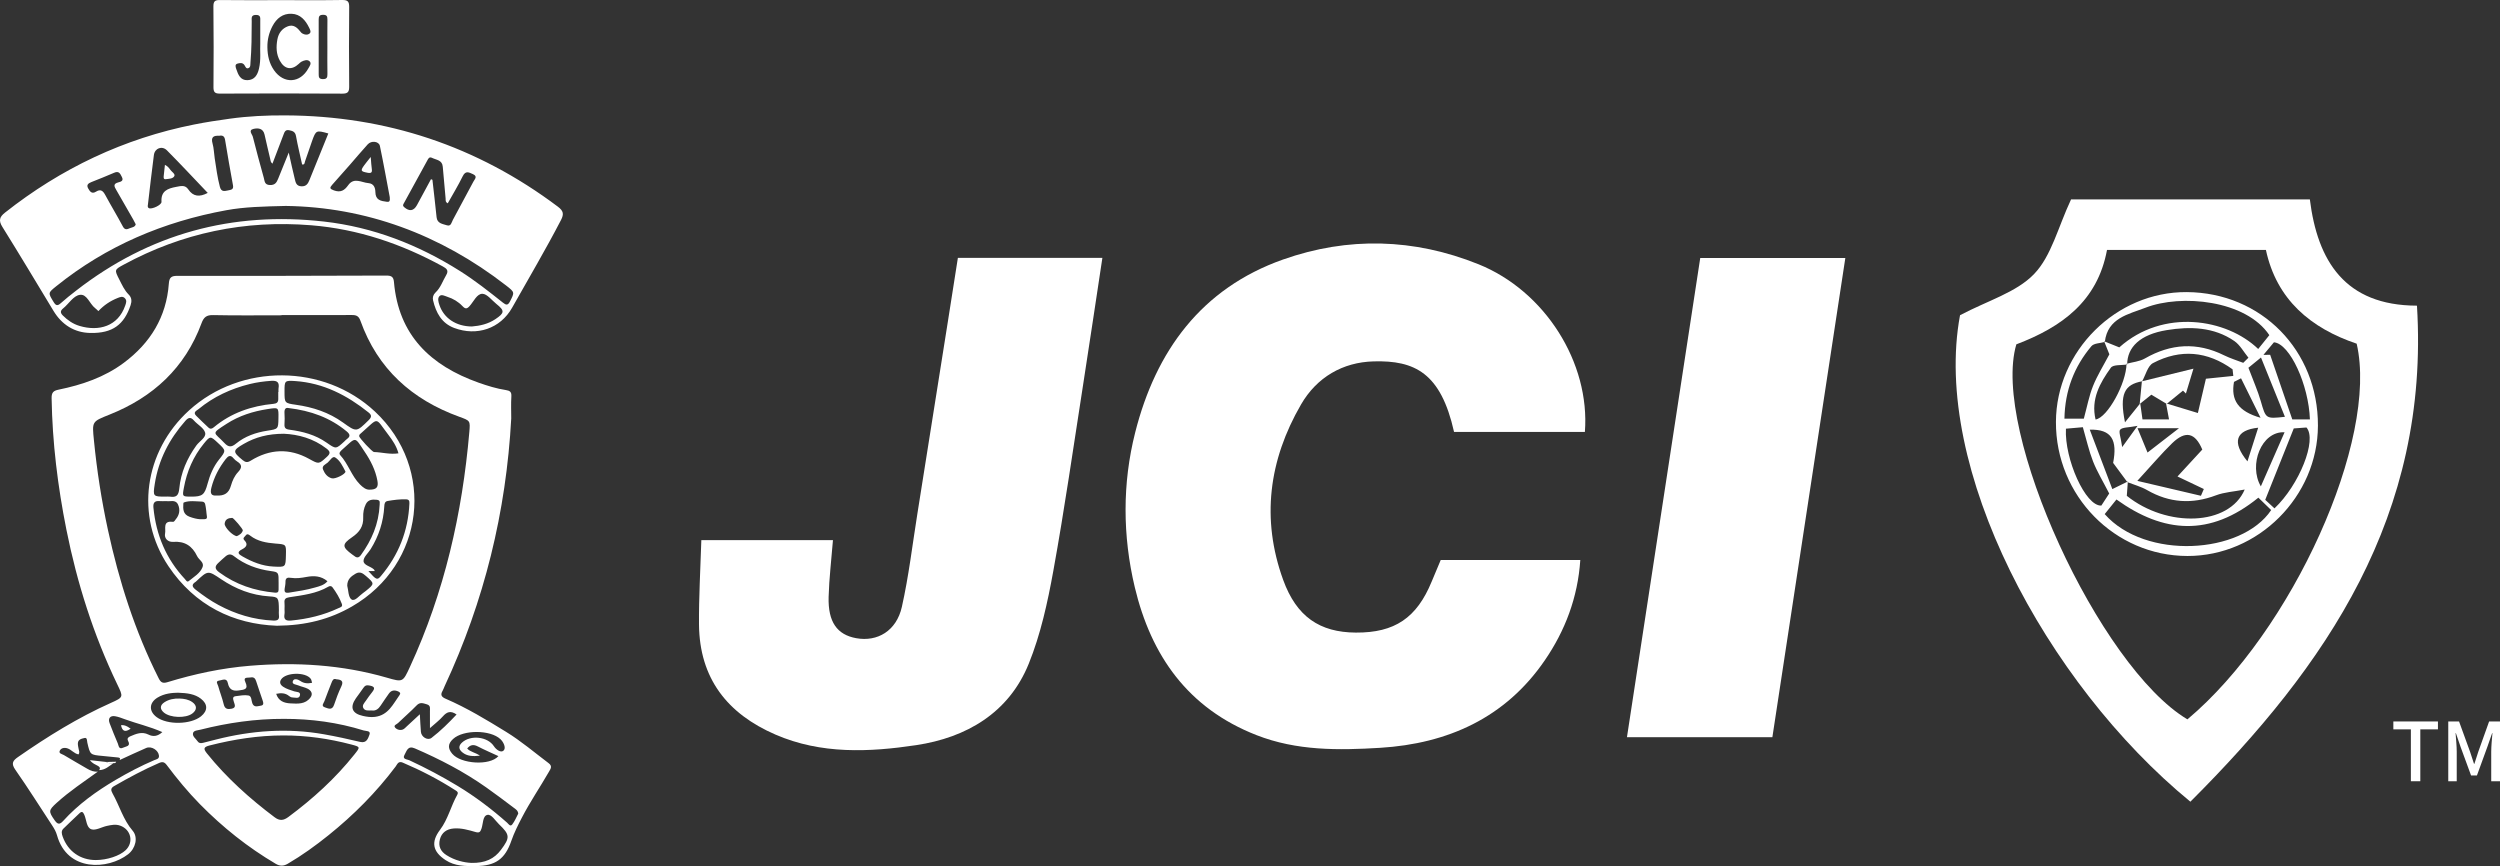 <?xml version="1.0" encoding="utf-8"?>
<!-- Generator: Adobe Illustrator 16.0.3, SVG Export Plug-In . SVG Version: 6.00 Build 0)  -->
<!DOCTYPE svg PUBLIC "-//W3C//DTD SVG 1.1//EN" "http://www.w3.org/Graphics/SVG/1.1/DTD/svg11.dtd">
<svg version="1.1" id="圖層_1" xmlns="http://www.w3.org/2000/svg" xmlns:xlink="http://www.w3.org/1999/xlink" x="0px" y="0px"
	 width="215.238px" height="74.566px" viewBox="0 0 215.238 74.566" enable-background="new 0 0 215.238 74.566"
	 xml:space="preserve">
<rect x="0" y="0" width="215.238" height="74.566" fill="#333333" stroke="none"/>
<g>
	<path fill-rule="evenodd" clip-rule="evenodd" fill="#FFFFFF" d="M136.451,37.19c-3.755,0-7.518,0-11.264,0
		c-1.139-5.099-3.394-6.172-6.923-6.077c-2.653,0.07-4.894,1.361-6.255,3.717c-2.766,4.779-3.439,9.847-1.533,15.1
		c1.146,3.16,3.143,4.516,6.256,4.533c3.346,0.02,5.243-1.26,6.533-4.404c0.241-0.579,0.485-1.156,0.775-1.847
		c3.907,0,7.854,0,12.016,0c-0.218,3.247-1.313,6.098-3.062,8.647c-3.389,4.946-8.351,7.168-14.171,7.525
		c-3.582,0.218-7.176,0.266-10.645-1.093c-5.893-2.305-9.07-6.827-10.479-12.732c-1.052-4.419-1.075-8.942,0.036-13.329
		c1.77-7.001,5.693-12.4,12.73-14.887c5.6-1.978,11.283-1.824,16.822,0.406C133.015,25.056,136.912,31.226,136.451,37.19z"/>
	<path fill-rule="evenodd" clip-rule="evenodd" fill="#FFFFFF" d="M60.382,46.5c4.139,0,7.727,0,11.332,0
		c-0.134,1.688-0.33,3.29-0.374,4.9c-0.058,2.152,0.731,3.247,2.376,3.545c1.83,0.332,3.463-0.629,3.929-2.69
		c0.594-2.641,0.909-5.347,1.337-8.027c0.871-5.472,1.74-10.947,2.606-16.423c0.294-1.85,0.583-3.702,0.881-5.606
		c4.197,0,8.219,0,12.441,0c-0.563,3.701-1.095,7.299-1.655,10.894c-0.835,5.354-1.602,10.721-2.569,16.055
		c-0.491,2.707-1.089,5.457-2.115,7.994c-1.717,4.242-5.378,6.363-9.683,7.01c-4.045,0.609-8.188,0.797-12.119-0.905
		c-4.155-1.797-6.546-4.847-6.589-9.474C60.162,51.404,60.305,49.038,60.382,46.5z"/>
	<path fill-rule="evenodd" clip-rule="evenodd" fill="#FFFFFF" d="M208.089,26.316c1.109,18.064-7.797,31.008-19.508,42.707
		c-12.506-10.262-22.27-28.771-19.832-41.884c2.391-1.266,4.846-1.957,6.373-3.543c1.5-1.56,2.059-4.025,3.188-6.431
		c6.414,0,13.393,0,20.557,0C199.527,22.466,201.884,26.303,208.089,26.316z M173.598,29.646
		c-2.202,7.438,7.147,27.773,14.728,32.287c9.017-7.564,16.482-24.089,14.572-32.344c-3.961-1.338-6.893-3.791-7.814-8.072
		c-4.645,0-9.107,0-13.68,0C180.582,25.949,177.496,28.164,173.598,29.646z"/>
	<path fill-rule="evenodd" clip-rule="evenodd" fill="#FFFFFF" d="M146.382,22.214c4.252,0,8.164,0,12.492,0
		c-2.105,13.831-4.192,27.525-6.281,41.256c-4.275,0-8.23,0-12.52,0C142.189,49.644,144.276,35.986,146.382,22.214z"/>
	<path fill-rule="evenodd" clip-rule="evenodd" fill="#FFFFFF" d="M199.563,36.646c-0.018,6.113-5.141,11.229-11.233,11.222
		c-6.263-0.01-11.349-5.19-11.324-11.542c0.023-6.104,5.183-11.221,11.271-11.178C194.698,25.194,199.582,30.168,199.563,36.646z
		 M184.263,34.727c0.066,0.474,0.132,0.944,0.195,1.384c0.826,0,1.492,0,2.285,0c-0.103-0.549-0.182-0.968-0.259-1.387
		c0.872,0.265,1.745,0.529,2.743,0.835c0.269-1.16,0.504-2.151,0.692-2.952c0.886-0.092,1.622-0.166,2.358-0.241
		c-0.021-0.189-0.042-0.38-0.064-0.569c-2.162-1.561-4.48-1.779-6.848-0.538c-0.461,0.242-0.634,1.033-0.938,1.569
		c-1.517,0.277-1.97,1.084-1.476,3.533C183.39,35.816,183.828,35.271,184.263,34.727z M183.154,41.508
		c-0.398-0.538-0.795-1.075-1.223-1.655c0.376-1.956-0.111-2.912-2.012-2.86c0.67,1.763,1.283,3.374,1.943,5.115
		c0.693-0.339,1.015-0.497,1.336-0.654c-0.031,0.43-0.063,0.858-0.09,1.235c3.458,2.764,8.805,2.611,10.15-0.542
		c-0.951,0.183-1.754,0.226-2.471,0.497c-2.063,0.781-4.008,0.656-5.923-0.444C184.337,41.895,183.726,41.734,183.154,41.508z
		 M183.082,31.321c0.529-0.147,1.117-0.193,1.58-0.458c2.238-1.281,4.489-1.426,6.816-0.275c0.531,0.262,1.101,0.438,1.654,0.65
		c0.149-0.146,0.301-0.292,0.448-0.44c-0.397-0.483-0.716-1.089-1.21-1.434c-1.766-1.219-3.818-1.269-5.809-0.945
		c-2.318,0.375-3.416,1.477-3.421,2.96c-0.483,0.082-1.2-0.005-1.405,0.279c-0.939,1.305-1.734,2.714-1.316,4.46
		C181.464,35.947,183.066,32.98,183.082,31.321z M181.154,29.381c0.446,0.18,0.89,0.358,1.307,0.527
		c3.779-3.378,9.251-2.478,11.959,0.138c0.338-0.42,0.666-0.828,0.959-1.191c-2.018-3.016-7.592-3.56-10.672-2.359
		c-1.447,0.562-3.254,0.875-3.492,2.943c-0.395,0.116-0.936,0.104-1.155,0.365c-1.479,1.762-2.276,3.797-2.323,6.244
		c0.654,0,1.158,0,1.669,0c0.282-1.036,0.45-1.961,0.792-2.814c0.367-0.913,0.899-1.761,1.408-2.729
		C181.472,30.175,181.313,29.778,181.154,29.381z M194.435,42.846c-4.172,3.391-8.162,3.068-12.218,0.157
		c-0.388,0.483-0.712,0.883-1.013,1.258c3.492,3.955,11.768,3.482,14.334-0.346C195.2,43.587,194.813,43.213,194.435,42.846z
		 M189.49,42.685c0.082-0.193,0.166-0.389,0.25-0.583c-0.695-0.333-1.395-0.662-2.268-1.079c0.822-0.888,1.48-1.604,2.135-2.318
		c-0.615-1.457-1.439-1.662-2.588-0.552c-0.914,0.888-1.736,1.867-3.006,3.247C186.033,41.875,187.763,42.281,189.49,42.685z
		 M198.873,36.109c-0.102-2.951-1.717-6.517-3.098-6.639c-0.252,0.3-0.577,0.692-0.904,1.084c0.193-0.002,0.386-0.006,0.579-0.008
		c0.626,1.832,1.253,3.662,1.905,5.563C197.803,36.109,198.273,36.109,198.873,36.109z M177.867,36.908
		c-0.135,2.602,1.687,6.697,3.048,6.62c0.229-0.355,0.514-0.792,0.677-1.04c-0.559-1.092-1.054-1.898-1.393-2.766
		c-0.357-0.914-0.569-1.884-0.875-2.941C178.779,36.826,178.313,36.87,177.867,36.908z M195.822,43.768
		c2.133-2.014,3.688-5.898,2.754-6.963c-0.367,0.027-0.876,0.064-1.094,0.081c-0.834,2.088-1.551,3.886-2.456,6.146
		C195.042,43.048,195.39,43.371,195.822,43.768z M193.578,31.663c0.431,1.153,0.809,1.988,1.059,2.858
		c0.447,1.541,0.413,1.549,2.084,1.364c-0.691-1.712-1.332-3.3-2.061-5.105C193.984,31.331,193.708,31.554,193.578,31.663z
		 M196.692,37.215c-2.001-0.105-3.118,2.821-2.044,4.659C195.41,40.137,196.05,38.676,196.692,37.215z M187.602,36.865
		c-1.42,0-2.295,0-3.571,0c0.371,0.906,0.653,1.594,0.861,2.096C185.798,38.257,186.507,37.71,187.602,36.865z M192.942,32.569
		c-0.204,0.104-0.405,0.208-0.607,0.311c-0.276,1.563,0.345,2.529,2.288,3.089C193.986,34.68,193.464,33.625,192.942,32.569z
		 M193.494,39.722c0.295-0.92,0.588-1.843,0.926-2.899C192.503,37.025,192.113,38.04,193.494,39.722z M184.033,36.664
		c-0.818,0.156-1.297,0.113-1.498,0.33c-0.15,0.161,0.057,0.655,0.176,1.497C183.259,37.732,183.502,37.396,184.033,36.664z"/>
	<path fill-rule="evenodd" clip-rule="evenodd" fill="#FFFFFF" d="M186.542,34.773c-0.398-0.239-0.8-0.479-1.322-0.793
		c-0.289,0.232-0.646,0.517-1.004,0.803c0.063-0.651,0.128-1.304,0.191-1.955c1.417-0.348,2.834-0.695,4.438-1.088
		c-0.238,0.783-0.443,1.463-0.649,2.141c-0.085-0.083-0.168-0.167-0.252-0.251C187.478,34.01,187.009,34.391,186.542,34.773z"/>
	<g>
		<path fill="#FFFFFF" d="M207.566,62.794h-1.51v-0.68h3.839v0.68h-1.518v4.467h-0.812V62.794z"/>
		<path fill="#FFFFFF" d="M210.783,62.115h0.93l0.945,2.601c0.119,0.344,0.223,0.692,0.342,1.042h0.035
			c0.119-0.35,0.217-0.698,0.336-1.042l0.93-2.601h0.938v5.146h-0.756v-2.546c0-0.461,0.063-1.125,0.105-1.593h-0.028l-0.413,1.188
			l-0.895,2.456h-0.504l-0.901-2.456l-0.405-1.188h-0.028c0.035,0.468,0.099,1.132,0.099,1.593v2.546h-0.729V62.115z"/>
	</g>
	<path fill="#FFFFFF" d="M47.23,65.702c-1.208-0.909-2.359-1.896-3.653-2.69c-1.69-1.039-3.384-2.068-5.211-2.855
		c-0.38-0.163-0.459-0.348-0.258-0.688c0.071-0.124,0.113-0.265,0.174-0.394c3.408-7.31,5.298-14.997,5.733-23.05
		c0-0.635-0.029-1.27,0.011-1.902c0.023-0.38-0.125-0.485-0.461-0.538c-0.812-0.124-1.592-0.368-2.364-0.64
		c-4.127-1.466-6.891-4.079-7.284-8.674c-0.04-0.461-0.243-0.545-0.665-0.545c-5.994,0.023-11.989,0.033-17.983,0.024
		c-0.526-0.001-0.695,0.142-0.733,0.675c-0.212,2.871-1.589,5.104-3.866,6.805c-1.673,1.25-3.603,1.904-5.621,2.318
		c-0.457,0.094-0.614,0.247-0.605,0.74c0.062,3.816,0.528,7.584,1.274,11.319c0.921,4.606,2.333,9.053,4.369,13.293
		c0.536,1.116,0.57,1.121-0.545,1.62c-2.831,1.265-5.449,2.89-7.988,4.656c-0.455,0.316-0.613,0.554-0.23,1.102
		c1.102,1.574,2.123,3.204,3.18,4.809c0.17,0.259,0.319,0.522,0.403,0.822c0.887,3.181,4.398,2.975,6.121,1.641
		c0.644-0.5,0.886-1.451,0.396-2.023c-0.823-0.96-1.136-2.16-1.735-3.219c-0.164-0.289-0.155-0.461,0.144-0.631
		c1.258-0.722,2.53-1.41,3.861-1.986c0.299-0.129,0.464-0.085,0.662,0.177c0.885,1.177,1.818,2.313,2.854,3.366
		c1.96,1.992,4.123,3.72,6.536,5.14c0.358,0.21,0.673,0.2,1.027-0.007c1.239-0.725,2.399-1.563,3.514-2.459
		c2.159-1.735,4.103-3.687,5.772-5.907c0.14-0.187,0.229-0.507,0.609-0.345c1.583,0.672,3.102,1.46,4.548,2.388
		c0.141,0.089,0.271,0.172,0.152,0.385c-0.551,0.977-0.795,2.104-1.482,3.015c-0.798,1.057-0.638,1.877,0.477,2.609
		c0.803,0.527,1.694,0.521,2.597,0.512c1.682-0.016,2.515-0.58,3.063-2.169c0.243-0.701,0.573-1.353,0.911-2.005
		c0.707-1.364,1.574-2.633,2.336-3.96C47.408,66.185,47.582,65.964,47.23,65.702z M43.084,63.638
		c0.044,0.041,0.086,0.086,0.124,0.135c0.213,0.277,0.368,0.696,0.11,0.877c-0.222,0.154-0.601-0.107-0.794-0.404
		c-0.541-0.828-2.006-0.996-2.749-0.314c-0.307,0.28-0.297,0.565,0.017,0.83c0.422,0.354,0.92,0.367,1.529,0.298
		c-0.407-0.288-0.829-0.31-1.098-0.618c0.266-0.329,0.547-0.369,0.916-0.176c0.574,0.299,1.172,0.553,1.772,0.832
		c-0.75,0.854-3.242,0.672-3.977-0.204c-0.39-0.466-0.38-0.858,0.074-1.272C39.89,62.811,42.219,62.822,43.084,63.638z
		 M9.284,45.583c-0.547-2.532-0.943-5.087-1.197-7.667c-0.162-1.642-0.188-1.608,1.343-2.221c3.75-1.495,6.5-4.021,7.919-7.864
		c0.19-0.518,0.426-0.717,1.003-0.703c1.962,0.043,3.926,0.017,5.889,0.017c0,0,0-0.013,0-0.021c2.024,0,4.05,0.004,6.074-0.002
		c0.361-0.002,0.571,0.09,0.713,0.484c1.481,4.152,4.44,6.799,8.522,8.278c0.929,0.337,0.941,0.33,0.858,1.301
		c-0.608,7.02-2.146,13.804-5.114,20.228c-0.615,1.332-0.605,1.331-2.001,0.927c-3.854-1.112-7.78-1.348-11.764-1.022
		c-2.432,0.197-4.795,0.705-7.119,1.416c-0.411,0.124-0.573,0.014-0.75-0.337C11.612,54.325,10.244,50.023,9.284,45.583z
		 M29.384,59.103c-0.244,0.511-0.443,1.047-0.624,1.583c-0.167,0.496-0.503,0.308-0.788,0.214c-0.358-0.117-0.103-0.361-0.042-0.532
		c0.189-0.534,0.41-1.059,0.612-1.589c0.08-0.203,0.158-0.392,0.413-0.297C29.376,58.514,29.614,58.623,29.384,59.103z
		 M25.69,59.012c0.26,0.112,0.55,0.155,0.802,0.286c0.302,0.158,0.474,0.437,0.238,0.754c-0.439,0.594-1.098,0.541-1.731,0.506
		c-0.551-0.029-1.025-0.204-1.221-0.823c0.424-0.087,0.792-0.078,1.12,0.196c0.073,0.062,0.181,0.113,0.274,0.115
		c0.229,0.004,0.569,0.137,0.647-0.158c0.097-0.355-0.289-0.298-0.491-0.367c-0.325-0.114-0.659-0.199-0.95-0.396
		c-0.239-0.162-0.342-0.369-0.18-0.623c0.402-0.625,2.107-0.664,2.555-0.061c0.067,0.089,0.076,0.222,0.114,0.346
		c-0.379,0.075-0.703,0.056-1.012-0.162c-0.206-0.143-0.546-0.251-0.641,0.01C25.104,58.929,25.497,58.927,25.69,59.012z
		 M20.128,60.402c0.065,0.24,0.248,0.531-0.19,0.616c-0.326,0.063-0.58,0.039-0.677-0.382c-0.124-0.532-0.333-1.046-0.478-1.575
		c-0.042-0.15-0.264-0.423,0.084-0.465c0.251-0.03,0.651-0.283,0.75,0.216c0.111,0.549,0.422,0.713,0.952,0.631
		c0.446-0.069,0.856-0.072,0.548-0.736c-0.211-0.456,0.228-0.335,0.449-0.38c0.279-0.056,0.411,0.072,0.49,0.329
		c0.169,0.543,0.372,1.079,0.546,1.62c0.058,0.184,0.16,0.447-0.153,0.481c-0.249,0.03-0.575,0.192-0.727-0.213
		c-0.089-0.237-0.051-0.616-0.331-0.666c-0.351-0.064-0.731,0.014-1.094,0.059C19.978,59.977,20.072,60.199,20.128,60.402z
		 M10.347,71.083c0.936,0.338,1.187,1.438,0.465,2.119c-0.516,0.487-1.598,0.844-2.563,0.844c-1.336,0-2.4-0.751-2.852-2.014
		c-0.085-0.24-0.146-0.487,0.059-0.688c0.452-0.446,0.917-0.876,1.373-1.314c0.216-0.211,0.317-0.131,0.427,0.115
		c0.194,0.436,0.181,1.106,0.607,1.252c0.37,0.127,0.885-0.193,1.34-0.291C9.58,71.028,9.951,70.941,10.347,71.083z M13.283,65.445
		c-1.146,0.489-2.246,1.068-3.321,1.698c-1.664,0.979-3.22,2.098-4.522,3.534c-0.311,0.344-0.486,0.299-0.735-0.055
		c-0.539-0.77-0.529-0.86,0.173-1.499c1.103-1.003,2.346-1.82,3.548-2.691c-0.342,0.036-0.636-0.084-0.925-0.253
		c-0.668-0.395-1.347-0.77-2.008-1.174c-0.146-0.088-0.48-0.127-0.338-0.39c0.113-0.21,0.376-0.275,0.651-0.185
		c0.351,0.115,0.577,0.453,0.952,0.521c0.125-0.166,0.04-0.318,0.011-0.474C6.739,64.321,6.699,64.159,6.704,64
		c0.011-0.354,0.343-0.405,0.567-0.461c0.25-0.063,0.213,0.251,0.247,0.396c0.244,1.048,0.236,1.049,1.29,1.146
		c0.447,0.041,0.892,0.093,1.339,0.133c0.151,0.014,0.234,0.054,0.157,0.221l0,0c0.76-0.346,1.516-0.707,2.283-1.037
		c0.448-0.193,1.059,0.192,1.1,0.669C13.711,65.35,13.453,65.374,13.283,65.445z M12.779,63.243
		c-0.568-0.282-1.069-0.062-1.579,0.157c-0.175,0.074-0.274,0.194-0.175,0.38c0.254,0.479-0.157,0.463-0.412,0.586
		c-0.4,0.191-0.389-0.17-0.469-0.354c-0.252-0.579-0.481-1.168-0.709-1.755c-0.157-0.407,0.053-0.672,0.487-0.591
		c0.279,0.05,0.549,0.154,0.815,0.253c1.046,0.385,2.145,0.626,3.239,1.111C13.565,63.408,13.176,63.441,12.779,63.243z
		 M13.484,61.739c-0.683-0.509-0.654-1.233,0.077-1.679c0.596-0.364,1.267-0.412,1.757-0.421c0.822,0.03,1.448,0.111,1.975,0.514
		c0.609,0.466,0.609,1.038,0.012,1.52C16.411,62.39,14.408,62.425,13.484,61.739z M30.51,64.96
		c-1.639,2.058-3.568,3.808-5.675,5.373c-0.427,0.319-0.763,0.354-1.198,0.025c-2.145-1.613-4.131-3.392-5.818-5.49
		c-0.33-0.413-0.293-0.555,0.236-0.69c2.082-0.53,4.187-0.858,6.337-0.86c1.987-0.005,3.938,0.276,5.856,0.781
		C31.036,64.308,31.028,64.31,30.51,64.96z M31.81,63.25c-0.116,0.299-0.232,0.764-0.806,0.624c-1.026-0.245-2.058-0.468-3.1-0.653
		c-3.148-0.561-6.251-0.33-9.331,0.455c-0.354,0.09-0.707,0.185-1.063,0.271c-0.183,0.046-0.363,0.066-0.494-0.122
		c-0.158-0.232-0.477-0.433-0.393-0.721c0.065-0.22,0.408-0.225,0.637-0.282c2.359-0.598,4.754-0.939,7.192-0.932
		c2.338-0.001,4.631,0.306,6.866,1.002C31.503,62.949,31.946,62.897,31.81,63.25z M32.284,61.719
		c-0.359,0.045-0.695-0.007-1.029-0.079c-0.951-0.208-1.157-0.738-0.613-1.523c0.209-0.301,0.442-0.588,0.643-0.895
		c0.146-0.223,0.295-0.252,0.56-0.196c0.453,0.091,0.429,0.265,0.197,0.562c-0.189,0.24-0.373,0.487-0.542,0.741
		c-0.131,0.196-0.36,0.401-0.206,0.653c0.144,0.232,0.429,0.188,0.712,0.184c0.338,0.057,0.581-0.13,0.773-0.427
		c0.222-0.343,0.459-0.675,0.692-1.011c0.208-0.301,0.475-0.342,0.805-0.203c0.174,0.075,0.231,0.168,0.124,0.316
		C33.835,60.625,33.431,61.576,32.284,61.719z M34.02,62.644c-0.172-0.203,0.138-0.284,0.248-0.392
		c0.526-0.513,1.09-0.987,1.598-1.517c0.297-0.31,0.559-0.189,0.877-0.098c0.353,0.102,0.268,0.355,0.272,0.588
		c0.006,0.44,0.002,0.881,0.002,1.463c0.439-0.393,0.813-0.671,1.114-1.014c0.333-0.377,0.663-0.522,1.177-0.159
		c-0.671,0.716-1.372,1.412-2.156,2.014c-0.333,0.254-0.875-0.075-0.914-0.517c-0.04-0.461-0.057-0.926-0.091-1.518
		c-0.441,0.408-0.782,0.727-1.126,1.043c-0.105,0.096-0.206,0.215-0.332,0.268C34.441,62.908,34.163,62.811,34.02,62.644z
		 M43.13,73.167c-0.577,0.774-1.352,1.15-2.557,1.125c-0.607-0.031-1.415-0.207-2.137-0.671c-0.498-0.316-0.718-0.765-0.562-1.361
		c0.149-0.568,0.571-0.89,1.207-0.934c0.646-0.047,1.256,0.134,1.859,0.307c0.328,0.095,0.413-0.003,0.513-0.29
		c0.148-0.421,0.094-1.099,0.509-1.187c0.351-0.074,0.682,0.505,1.005,0.813C43.907,71.87,43.925,72.107,43.13,73.167z
		 M44.103,70.979c-0.176,0.229-0.327-0.048-0.439-0.146c-1.333-1.179-2.746-2.249-4.268-3.171c-1.343-0.813-2.731-1.544-4.156-2.209
		c-0.181-0.085-0.644-0.071-0.406-0.479c0.18-0.305,0.266-0.812,0.884-0.541c2.158,0.934,4.237,2.01,6.16,3.371
		c0.799,0.565,1.582,1.154,2.364,1.746c0.155,0.115,0.347,0.226,0.377,0.498C44.461,70.345,44.322,70.695,44.103,70.979z"/>
	<path fill="#FFFFFF" d="M48.033,17.796C41.082,12.57,33.254,9.975,24.57,9.934c-1.6-0.01-3.192,0.065-4.774,0.284
		c-1.031,0.143-2.063,0.298-3.084,0.502c-6.046,1.202-11.455,3.776-16.288,7.59c-0.475,0.375-0.556,0.684-0.219,1.225
		c1.491,2.393,2.94,4.814,4.399,7.228c0.722,1.196,1.796,1.876,3.167,1.904c1.937,0.042,2.917-0.731,3.473-2.391
		c0.109-0.327,0.107-0.646-0.162-0.912c-0.371-0.369-0.577-0.842-0.81-1.296c-0.429-0.839-0.428-0.845,0.383-1.285
		c5.043-2.733,10.425-3.853,16.139-3.388c4.038,0.329,7.779,1.6,11.316,3.537c0.332,0.182,0.546,0.35,0.307,0.749
		c-0.303,0.505-0.477,1.09-0.925,1.505c-0.198,0.186-0.265,0.431-0.208,0.674c0.25,1.06,0.737,1.972,1.817,2.376
		c1.943,0.73,3.969,0.068,4.991-1.746c1.413-2.51,2.88-4.99,4.208-7.549C48.564,18.429,48.509,18.155,48.033,17.796z M34.786,17.471
		c0.663-1.218,1.329-2.436,2-3.651c0.083-0.15,0.159-0.353,0.415-0.227c0.366,0.182,0.871,0.182,0.918,0.756
		c0.077,0.916,0.163,1.829,0.246,2.743c0.012,0.134-0.041,0.294,0.184,0.414c0.434-0.776,0.899-1.536,1.288-2.333
		c0.251-0.512,0.539-0.332,0.881-0.18c0.432,0.193,0.149,0.435,0.041,0.641c-0.581,1.1-1.173,2.195-1.766,3.29
		c-0.118,0.216-0.157,0.593-0.521,0.472c-0.359-0.121-0.829-0.144-0.885-0.696c-0.108-1.073-0.237-2.146-0.357-3.219
		c-0.042-0.018-0.083-0.035-0.124-0.052c-0.403,0.746-0.802,1.497-1.212,2.239c-0.282,0.508-0.656,0.551-1.094,0.169
		C34.634,17.695,34.72,17.589,34.786,17.471z M28.591,15.919c0.513-0.583,1.032-1.159,1.543-1.743
		c0.511-0.583,1.006-1.181,1.53-1.753c0.311-0.34,0.958-0.262,1.043,0.14c0.316,1.513,0.588,3.034,0.85,4.41
		c0.035,0.353-0.026,0.429-0.263,0.399c-0.518-0.066-0.965-0.149-0.975-0.831c-0.006-0.37-0.127-0.736-0.604-0.776
		c-0.591-0.048-1.237-0.526-1.737,0.18c-0.316,0.444-0.645,0.659-1.231,0.447C28.378,16.26,28.375,16.166,28.591,15.919z
		 M21.82,11.099c0.384-0.092,0.835-0.068,0.958,0.495c0.15,0.695,0.326,1.387,0.483,2.081c0.032,0.139,0.027,0.287,0.196,0.417
		c0.317-0.837,0.63-1.659,0.945-2.482c0.087-0.229,0.153-0.47,0.5-0.398c0.299,0.061,0.516,0.135,0.582,0.502
		c0.147,0.82,0.348,1.631,0.526,2.444c0.234,0.047,0.213-0.16,0.252-0.268c0.209-0.576,0.392-1.16,0.599-1.734
		c0.344-0.955,0.36-0.958,1.406-0.666c-0.552,1.363-1.088,2.684-1.623,4.005c-0.128,0.316-0.275,0.563-0.697,0.545
		c-0.462-0.021-0.499-0.364-0.576-0.665c-0.173-0.684-0.316-1.376-0.512-2.24c-0.351,0.863-0.634,1.563-0.918,2.267
		c-0.128,0.317-0.273,0.542-0.704,0.528c-0.469-0.016-0.449-0.342-0.524-0.613c-0.327-1.178-0.648-2.355-0.946-3.539
		C21.714,11.558,21.35,11.211,21.82,11.099z M18.862,11.689c0.316-0.061,0.464,0.042,0.517,0.359
		c0.212,1.306,0.443,2.608,0.681,3.91c0.067,0.369-0.164,0.379-0.416,0.434c-0.319,0.066-0.593,0.143-0.712-0.303
		c-0.216-0.809-0.318-1.637-0.447-2.461c-0.066-0.424-0.068-0.862-0.185-1.27C18.136,11.783,18.408,11.664,18.862,11.689z
		 M12.737,17.6c0.167-1.418,0.326-2.838,0.512-4.253c0.077-0.591,0.703-0.826,1.126-0.4c1.178,1.187,2.317,2.41,3.51,3.661
		c-0.713,0.377-1.257,0.318-1.676-0.304c-0.276-0.408-0.641-0.287-1.036-0.216c-0.743,0.138-1.331,0.357-1.269,1.29
		c0.018,0.268-0.835,0.667-1.081,0.544C12.679,17.846,12.724,17.714,12.737,17.6z M7.857,15.68c0.659-0.268,1.326-0.519,1.975-0.808
		c0.424-0.188,0.525,0.102,0.665,0.373c0.174,0.335-0.115,0.406-0.301,0.454c-0.484,0.124-0.359,0.361-0.184,0.659
		c0.493,0.844,0.975,1.693,1.46,2.543c0.071,0.125,0.132,0.252,0.214,0.41c-0.06,0.25-0.317,0.257-0.5,0.333
		c-0.217,0.093-0.429,0.192-0.604-0.138c-0.487-0.918-1.028-1.805-1.521-2.72c-0.199-0.367-0.405-0.531-0.8-0.281
		c-0.344,0.216-0.516-0.005-0.667-0.278C7.417,15.914,7.607,15.783,7.857,15.68z M10.13,25.656c0.214-0.084,0.431-0.178,0.625,0.023
		c0.188,0.194,0.1,0.415,0.025,0.63c-0.617,1.791-2.275,2.248-3.936,1.75c-0.55-0.163-1.028-0.489-1.438-0.901
		c-0.218-0.221-0.226-0.399,0.029-0.605c0.492-0.395,0.88-1.096,1.452-1.17c0.603-0.078,0.83,0.779,1.301,1.143
		c0.096,0.073,0.181,0.163,0.283,0.258C8.944,26.276,9.498,25.906,10.13,25.656z M42.655,27.474
		c-0.627,0.422-1.338,0.581-2.033,0.635c-1.368-0.011-2.415-0.72-2.793-1.857c-0.086-0.257-0.174-0.562,0.003-0.752
		c0.176-0.19,0.459-0.02,0.688,0.055c0.495,0.157,0.937,0.422,1.289,0.794c0.247,0.26,0.385,0.266,0.625-0.002
		c0.349-0.388,0.628-1.063,1.098-1.053c0.408,0.008,0.809,0.558,1.206,0.876C43.461,26.75,43.449,26.942,42.655,27.474z
		 M43.917,25.933c-0.192,0.387-0.347,0.338-0.622,0.12c-1.201-0.954-2.4-1.904-3.7-2.724c-3.59-2.264-7.473-3.774-11.689-4.253
		c-7.901-0.897-15.052,1.046-21.357,5.949c-0.451,0.352-0.902,0.704-1.327,1.087c-0.278,0.248-0.417,0.196-0.603-0.106
		c-0.487-0.795-0.497-0.784,0.23-1.368c4.308-3.47,9.237-5.554,14.648-6.541c1.57-0.287,3.168-0.32,5.113-0.367
		c6.861,0.096,13.275,2.436,18.957,6.845C44.337,25.171,44.299,25.172,43.917,25.933z"/>
	<path fill="#FFFFFF" d="M18.379,7.496c-0.003,0.414,0.1,0.564,0.542,0.563c3.517-0.017,7.034-0.021,10.551,0.003
		c0.515,0.004,0.594-0.186,0.591-0.635c-0.021-2.27-0.022-4.54,0-6.81C30.067,0.151,29.957-0.008,29.461,0
		c-1.757,0.03-3.517,0.012-5.275,0.012c-1.738,0.002-3.476,0.015-5.214-0.008c-0.43-0.005-0.605,0.066-0.599,0.56
		C18.403,2.875,18.395,5.184,18.379,7.496z M27.809,1.275c0.302-0.002,0.385,0.112,0.381,0.395
		c-0.011,0.795-0.004,1.588-0.004,2.383c-0.001,0.773-0.01,1.549,0.004,2.321c0.005,0.3-0.059,0.444-0.401,0.437
		c-0.325-0.006-0.352-0.168-0.351-0.423c0.006-1.568,0.007-3.136-0.001-4.705C27.436,1.409,27.502,1.279,27.809,1.275z M23.458,2.25
		c0.35-0.668,0.894-1.102,1.655-1.064c0.747,0.033,1.192,0.56,1.503,1.2c0.079,0.165,0.196,0.373,0.034,0.503
		C26.472,3.031,26.225,3,26.018,2.875c-0.053-0.029-0.096-0.078-0.133-0.126c-0.277-0.357-0.604-0.666-1.087-0.49
		c-0.51,0.187-0.818,0.59-0.917,1.137c-0.117,0.637-0.104,1.262,0.22,1.844c0.405,0.734,1.016,0.826,1.621,0.26
		c0.074-0.07,0.148-0.148,0.236-0.191c0.226-0.113,0.504-0.209,0.692-0.035c0.199,0.182,0.004,0.419-0.098,0.606
		c-0.705,1.292-2.121,1.372-2.964,0.162c-0.409-0.587-0.559-1.259-0.567-1.968C23.01,3.427,23.158,2.819,23.458,2.25z M20.434,5.48
		c0.192-0.057,0.453-0.114,0.61,0.122c0.087,0.134,0.142,0.344,0.343,0.264c0.2-0.079,0.161-0.307,0.177-0.488
		c0.099-1.182,0.106-2.366,0.108-3.551c0-0.257-0.077-0.538,0.36-0.542c0.432-0.004,0.375,0.268,0.375,0.531
		c0,0.572,0,1.145,0,1.971c-0.037,0.539,0.078,1.338-0.11,2.126c-0.129,0.541-0.379,0.97-0.988,0.989
		c-0.616,0.02-0.804-0.477-0.963-0.945C20.294,5.806,20.194,5.552,20.434,5.48z"/>
	<path fill="#FFFFFF" d="M23.837,53.873c2.517-0.023,4.565-0.562,6.467-1.659c6.263-3.616,7.234-11.878,1.968-16.79
		c-4.401-4.107-11.527-4.148-15.99-0.095c-3.881,3.526-4.667,9.11-1.784,13.411C16.782,52.148,20.107,53.734,23.837,53.873z
		 M23.523,53.428c-1.679-0.073-3.24-0.55-4.71-1.341c-0.683-0.367-1.317-0.813-1.929-1.287c-0.317-0.245-0.452-0.451-0.036-0.711
		c0.017-0.012,0.031-0.027,0.046-0.041c1.016-0.952,1.011-0.944,2.146-0.18c1.252,0.842,2.618,1.38,4.142,1.477
		c0.792,0.049,0.82,0.098,0.829,1.19c0,0.143-0.017,0.288,0.003,0.428C24.07,53.358,23.884,53.444,23.523,53.428z M23.985,50.771
		c-0.003,0.203-0.087,0.273-0.307,0.254c-1.761-0.155-3.373-0.695-4.808-1.753c-0.384-0.284-0.398-0.51-0.072-0.809
		c0.209-0.192,0.413-0.392,0.633-0.573c0.226-0.185,0.443-0.217,0.706-0.01c0.935,0.732,2.01,1.127,3.183,1.287
		c0.676,0.093,0.673,0.115,0.667,1.053C23.987,50.404,23.988,50.587,23.985,50.771z M19.343,45.083
		c0.039-0.382,0.32-0.486,0.651-0.496c0.108-0.004,0.942,0.975,0.912,1.082c-0.081,0.276-0.313,0.398-0.514,0.49
		C20.027,46.132,19.313,45.382,19.343,45.083z M20.501,40.639c-0.31,0.329-0.494,0.74-0.619,1.178
		c-0.18,0.63-0.545,0.891-1.279,0.847c-0.387,0.025-0.533-0.154-0.408-0.661c0.232-0.928,0.664-1.737,1.243-2.483
		c0.206-0.266,0.401-0.389,0.663-0.068c0.09,0.109,0.2,0.208,0.32,0.281C20.861,40.004,20.837,40.283,20.501,40.639z M19.331,38.149
		c-0.911-0.975-1.227-0.753,0.178-1.66c1.075-0.695,2.274-1.078,3.541-1.271c0.943-0.144,0.939-0.161,0.922,0.795
		c-0.016,0.913-0.014,0.925-0.934,1.064c-1.006,0.155-1.946,0.479-2.735,1.127C19.921,38.519,19.663,38.504,19.331,38.149z
		 M18.766,38.136c0.702,0.656,0.707,0.662,0.101,1.419c-0.492,0.618-0.792,1.329-0.993,2.079c-0.26,0.969-0.44,1.13-1.432,1.123
		c-0.753-0.005-0.75-0.005-0.611-0.762c0.258-1.408,0.806-2.687,1.717-3.799C18.1,37.52,18.113,37.525,18.766,38.136z
		 M15.784,43.371c0.003-0.039,0.013-0.102,0.038-0.11c0.508-0.186,1.035-0.091,1.552-0.076c0.341,0.007,0.299,0.33,0.351,0.554
		c0.036,0.156,0.031,0.322,0.057,0.481c0.08,0.495,0.083,0.495-0.564,0.482c-0.228-0.012-0.58-0.087-0.923-0.221
		C15.761,44.274,15.751,43.833,15.784,43.371z M23.541,48.778c-0.964-0.048-1.819-0.394-2.642-0.86
		c-0.346-0.196-0.573-0.363-0.043-0.634c0.32-0.162,0.54-0.409,0.188-0.765c-0.184-0.188,0.006-0.282,0.095-0.402
		c0.134-0.186,0.249-0.123,0.4-0.004c0.638,0.498,1.404,0.622,2.179,0.685c0.922,0.073,0.924,0.056,0.899,0.996
		C24.59,48.844,24.59,48.829,23.541,48.778z M29.743,40.598c0.007,0.225-0.869,0.659-1.168,0.585
		c-0.396-0.102-0.615-0.407-0.757-0.746c-0.143-0.336,0.209-0.452,0.391-0.607c0.204-0.174,0.416-0.591,0.646-0.448
		C29.283,39.648,29.506,40.151,29.743,40.598z M29.323,38.85c0.028-0.028,0.053-0.062,0.083-0.089
		c1.318-1.174,1.077-1.224,1.99,0.133c0.514,0.761,0.932,1.579,1.098,2.499c0.1,0.554-0.067,0.766-0.691,0.765
		c-0.291,0.011-0.563-0.199-0.813-0.451c-0.729-0.734-1.007-1.772-1.705-2.529C29.188,39.072,29.229,38.951,29.323,38.85z
		 M28.194,50.042c-0.293,0.344-0.7,0.433-1.079,0.541c-0.72,0.21-1.463,0.319-2.205,0.437c-0.35,0.054-0.448-0.03-0.4-0.359
		c0.028-0.181,0.07-0.361,0.067-0.542c-0.008-0.367,0.165-0.42,0.487-0.369c0.444,0.071,0.888,0.002,1.331-0.08
		C27.031,49.551,27.647,49.578,28.194,50.042z M29.133,52.363c-1.284,0.605-2.643,0.924-4.053,1.061
		c-0.434,0.042-0.673-0.054-0.588-0.548c0.025-0.138,0.004-0.284,0.004-0.427c0.001-0.184,0.018-0.37-0.003-0.552
		c-0.032-0.306,0.088-0.426,0.395-0.474c1.166-0.179,2.347-0.307,3.396-0.921c0.108-0.064,0.251-0.061,0.336,0.054
		c0.327,0.444,0.615,0.912,0.809,1.434C29.531,52.261,29.278,52.292,29.133,52.363z M30.322,46.245
		c0.624-0.425,0.982-0.927,0.948-1.715c-0.015-0.376,0.049-0.774,0.227-1.127c0.203-0.401,0.573-0.413,0.95-0.374
		c0.356,0.037,0.216,0.326,0.24,0.425c-0.081,1.679-0.695,3.052-1.605,4.319c-0.195,0.271-0.366,0.273-0.595,0.082
		c-0.047-0.039-0.101-0.069-0.15-0.106C29.444,47.095,29.423,46.861,30.322,46.245z M31.499,50.874
		c-0.08,0.063-0.161,0.127-0.245,0.185c-0.327,0.226-0.707,0.75-0.994,0.549c-0.276-0.191-0.263-0.8-0.365-1.181
		c0.002-0.546,0.321-0.8,0.709-1.031c0.388-0.229,0.635-0.036,0.91,0.202C32.251,50.236,32.256,50.261,31.499,50.874z M34.961,42.99
		c0.26,0.008,0.296,0.146,0.287,0.357c-0.104,2.363-0.935,4.443-2.453,6.247c-0.318,0.378-0.41,0.331-1.08-0.43
		c0.236,0,0.385,0,0.548,0c-0.029-0.062-0.037-0.106-0.064-0.133c-0.287-0.28-0.892-0.353-0.9-0.733
		c-0.007-0.336,0.4-0.675,0.613-1.02c0.702-1.127,1.099-2.354,1.173-3.682c0.012-0.217,0.037-0.42,0.294-0.465
		C33.903,43.041,34.428,42.974,34.961,42.99z M33.43,37.427c0.364,0.478,0.71,0.986,0.875,1.603
		c-0.733,0.116-1.414-0.092-2.104-0.113c-0.161-0.005-1.26-1.204-1.278-1.358c-0.016-0.146,0.103-0.212,0.189-0.287
		C32.666,35.912,32.245,35.88,33.43,37.427z M25.428,32.808c2.411,0.166,4.451,1.221,6.302,2.703
		c0.295,0.237,0.27,0.409-0.003,0.676c-1.036,1.013-1.03,1.032-2.189,0.196c-1.223-0.88-2.596-1.329-4.073-1.536
		c-0.972-0.136-0.967-0.164-0.969-1.124C24.494,32.778,24.496,32.746,25.428,32.808z M24.839,35.131
		c1.924,0.229,3.583,0.827,5.009,2.012c0.288,0.239,0.341,0.429,0.015,0.66c-0.082,0.058-0.148,0.14-0.224,0.209
		c-0.722,0.666-0.715,0.658-1.527,0.093c-0.958-0.672-2.062-0.962-3.199-1.111c-0.359-0.047-0.44-0.178-0.42-0.494
		c0.02-0.305,0.021-0.614,0-0.918C24.469,35.238,24.578,35.07,24.839,35.131z M24.446,37.344c1.218,0.056,2.533,0.396,3.678,1.284
		c0.333,0.258,0.323,0.428,0.019,0.704c-0.7,0.639-0.682,0.645-1.526,0.177c-1.705-0.945-3.391-0.858-5.032,0.153
		c-0.282,0.175-0.451,0.149-0.691-0.047c-0.876-0.72-0.877-0.839,0.092-1.398C21.995,37.635,23.083,37.344,24.446,37.344z
		 M17.095,35.222c1.292-1.068,2.782-1.755,4.402-2.157c0.61-0.151,1.233-0.235,1.868-0.278c0.533-0.034,0.698,0.155,0.615,0.65
		c-0.016,0.098-0.003,0.202-0.003,0.305c-0.007,0-0.013,0-0.021,0c0,0.203-0.002,0.408,0.001,0.611
		c0.002,0.271-0.117,0.387-0.401,0.414c-1.906,0.18-3.654,0.776-5.145,2.018c-0.16,0.134-0.306,0.182-0.473,0.02
		c-0.353-0.34-0.717-0.666-1.056-1.018C16.588,35.482,16.938,35.352,17.095,35.222z M13.326,41.657
		c0.324-2.071,1.251-3.856,2.631-5.421c0.245-0.277,0.445-0.368,0.73-0.041c0.321,0.365,0.867,0.648,0.975,1.058
		c0.109,0.412-0.49,0.727-0.757,1.099c-0.802,1.115-1.34,2.345-1.469,3.704c-0.058,0.606-0.258,0.786-0.809,0.703
		c-0.122-0.018-0.246-0.002-0.369-0.002C13.18,42.757,13.155,42.753,13.326,41.657z M13.748,43.142
		c0.162,0.016,0.327,0.002,0.602,0.002c0.267,0.058,0.769-0.176,0.983,0.307c0.191,0.429,0.121,0.88-0.202,1.26
		c-0.078,0.092-0.124,0.234-0.272,0.216c-0.873-0.113-0.564,0.619-0.645,0.985c-0.1,0.454,0.264,0.771,0.69,0.739
		c1.005-0.073,1.651,0.355,2.069,1.233c0.152,0.317,0.623,0.533,0.47,0.934c-0.212,0.549-0.753,0.846-1.19,1.207
		c-0.155,0.129-0.244-0.075-0.331-0.169c-1.62-1.733-2.485-3.798-2.713-6.149C13.167,43.274,13.324,43.103,13.748,43.142z"/>
	<path fill="#FFFFFF" d="M9.148,65.602c-0.445-0.049-0.889-0.099-1.407-0.157c0.218,0.295,0.472,0.371,0.69,0.495
		c0.173,0.098,0.22,0.198,0.108,0.365c0.504-0.011,0.853-0.334,1.227-0.604C9.554,65.709,9.335,65.752,9.148,65.602z"/>
	<path fill="#FFFFFF" d="M9.148,65.602c0.188,0.15,0.406,0.107,0.618,0.1c0.101,0.003,0.202,0.013,0.232-0.12
		C9.715,65.588,9.431,65.595,9.148,65.602z"/>
	<path fill="#FFFFFF" d="M16.552,60.445c-0.328-0.23-0.711-0.292-1.104-0.303c-0.458-0.016-0.898,0.066-1.287,0.316
		c-0.401,0.258-0.411,0.588-0.048,0.892c0.543,0.457,1.868,0.504,2.437,0.086C16.972,61.125,16.978,60.744,16.552,60.445z"/>
	<path fill="#FFFFFF" d="M10.418,62.438c0.105,0.492,0.331,0.652,0.828,0.298C10.965,62.538,10.73,62.399,10.418,62.438z"/>
	<path fill="#FFFFFF" d="M31.652,14.875c0.307,0.058,0.406-0.025,0.358-0.335c-0.043-0.275-0.051-0.555-0.091-1.027
		c-0.262,0.332-0.415,0.514-0.554,0.705C31.015,14.7,31.051,14.759,31.652,14.875z"/>
	<path fill="#FFFFFF" d="M14.283,15.426c0.256-0.035,0.582-0.028,0.718-0.25c0.111-0.181-0.16-0.338-0.28-0.49
		c-0.134-0.167-0.247-0.365-0.522-0.495c-0.039,0.352-0.075,0.65-0.103,0.95C14.083,15.281,14.063,15.458,14.283,15.426z"/>
</g>
</svg>
